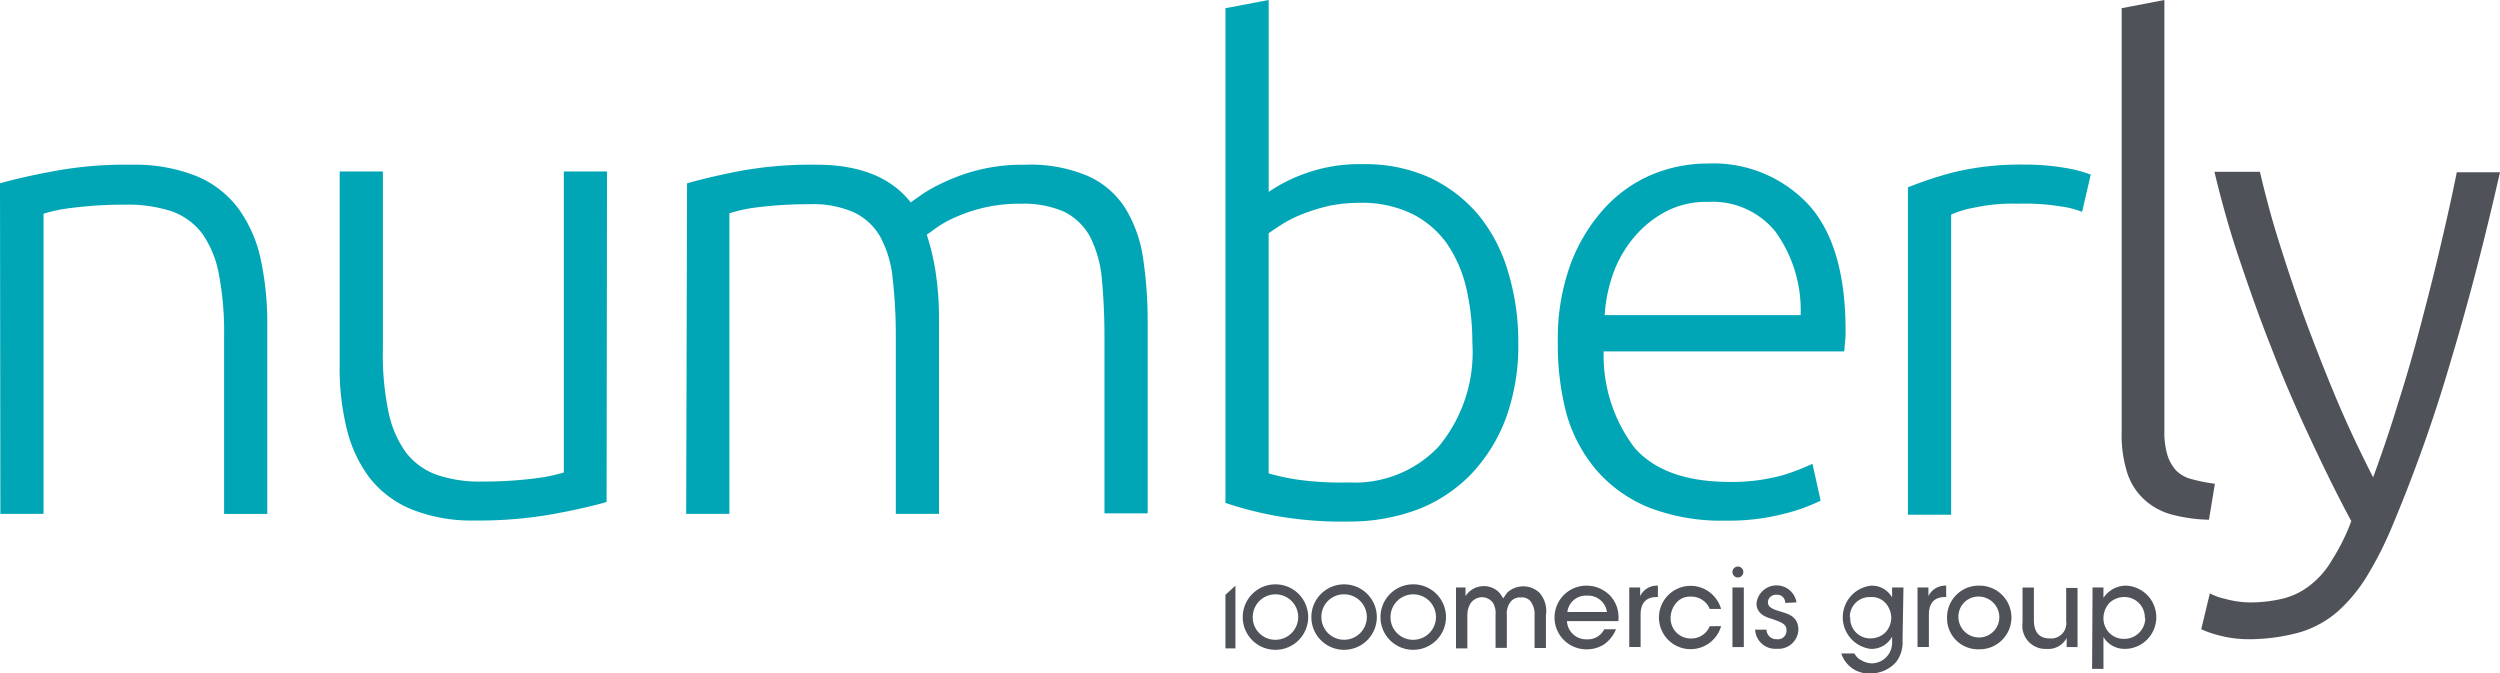 <svg xmlns="http://www.w3.org/2000/svg" width="148.495" height="40" viewBox="0 0 148.495 40"><defs><style>.a,.b{fill:#00a6b6;}.b,.d{fill-rule:evenodd;}.c,.d{fill:#4f5259;}</style></defs><path class="a" d="M611,82.5c.756-.216,1.783-.459,3.079-.7a23.118,23.118,0,0,1,4.726-.405,9.877,9.877,0,0,1,3.863.675,5.953,5.953,0,0,1,2.485,1.918,7.978,7.978,0,0,1,1.323,2.971,18.035,18.035,0,0,1,.4,3.808v11.371h-2.565V91.6a18.287,18.287,0,0,0-.3-3.646,6.146,6.146,0,0,0-.973-2.431,3.918,3.918,0,0,0-1.809-1.35,8.327,8.327,0,0,0-2.809-.405,24.381,24.381,0,0,0-3.133.189,9.068,9.068,0,0,0-1.7.351v17.826h-2.565Z" transform="translate(-611 -71.611)"/><path class="a" d="M656.549,101.622c-.756.216-1.783.459-3.079.7a25.211,25.211,0,0,1-4.726.4,9.69,9.69,0,0,1-3.809-.675,6.116,6.116,0,0,1-2.485-1.89,7.9,7.9,0,0,1-1.35-2.944,15.1,15.1,0,0,1-.406-3.808V81.987h2.566V92.574a16.486,16.486,0,0,0,.324,3.646,6.244,6.244,0,0,0,1.026,2.431,3.992,3.992,0,0,0,1.837,1.35,7.87,7.87,0,0,0,2.728.406,24.069,24.069,0,0,0,3.133-.19,9.524,9.524,0,0,0,1.7-.351V81.987h2.566Z" transform="translate(-620.518 -71.804)"/><path class="a" d="M671.038,82.5c.756-.216,1.756-.459,2.971-.7a23.283,23.283,0,0,1,4.726-.405c2.566,0,4.43.756,5.591,2.242.135-.108.378-.27.756-.54a10.377,10.377,0,0,1,1.432-.756,10.768,10.768,0,0,1,4.592-.945,8.725,8.725,0,0,1,3.754.675,5.089,5.089,0,0,1,2.215,1.918,7.828,7.828,0,0,1,1.053,2.971,25.113,25.113,0,0,1,.27,3.781V102.1h-2.566V91.571q0-1.742-.162-3.484a6.977,6.977,0,0,0-.7-2.431,3.579,3.579,0,0,0-1.512-1.458,5.949,5.949,0,0,0-2.566-.486,9.259,9.259,0,0,0-3.808.756,6.89,6.89,0,0,0-1.162.621c-.3.216-.513.378-.648.459a13.489,13.489,0,0,1,.54,2.3,18.144,18.144,0,0,1,.19,2.7v11.587h-2.566V91.6a30.074,30.074,0,0,0-.189-3.484,6.492,6.492,0,0,0-.729-2.431,3.566,3.566,0,0,0-1.567-1.458,5.99,5.99,0,0,0-2.647-.486,24.38,24.38,0,0,0-3.133.189,8.7,8.7,0,0,0-1.62.351v17.853h-2.566Z" transform="translate(-630.229 -71.611)"/><path class="b" d="M722.833,77.317A9.335,9.335,0,0,0,720.7,78.4V67l-2.566.486V96.872a22,22,0,0,0,2.917.756,22.619,22.619,0,0,0,4.484.351,11.548,11.548,0,0,0,4.051-.73,8.894,8.894,0,0,0,3.16-2.106,9.806,9.806,0,0,0,2.052-3.322,12.544,12.544,0,0,0,.729-4.456,14.193,14.193,0,0,0-.621-4.267,9.446,9.446,0,0,0-1.783-3.376,8.539,8.539,0,0,0-2.89-2.188,9.319,9.319,0,0,0-3.916-.783A9.535,9.535,0,0,0,722.833,77.317Zm-.378,18.177a12.721,12.721,0,0,1-1.756-.378V80.856c.3-.216.594-.405.891-.594a7.475,7.475,0,0,1,1.243-.594,11.062,11.062,0,0,1,1.54-.459,9.139,9.139,0,0,1,1.728-.162,6.805,6.805,0,0,1,3.16.675,5.657,5.657,0,0,1,2.053,1.783,7.936,7.936,0,0,1,1.134,2.647,14.282,14.282,0,0,1,.351,3.214,8.755,8.755,0,0,1-2,6.158,6.841,6.841,0,0,1-5.294,2.133A19.149,19.149,0,0,1,722.454,95.495Z" transform="translate(-645.344 -67)"/><path class="b" d="M747.946,87.28a12.9,12.9,0,0,0-.756,4.646,15.979,15.979,0,0,0,.514,4.24,8.925,8.925,0,0,0,1.782,3.35,8.2,8.2,0,0,0,3.106,2.214,11.944,11.944,0,0,0,4.564.783,13.129,13.129,0,0,0,3.565-.432,10.581,10.581,0,0,0,2.08-.756l-.487-2.188a13.749,13.749,0,0,1-1.755.675,11.37,11.37,0,0,1-3.3.4q-3.768-.04-5.51-2.025a9.053,9.053,0,0,1-1.836-5.726h14.288c.014-.095.02-.2.027-.3s.014-.2.027-.3a4.657,4.657,0,0,0,.027-.621c0-3.376-.729-5.888-2.214-7.508a7.717,7.717,0,0,0-5.969-2.431,8.632,8.632,0,0,0-3.295.648,8.083,8.083,0,0,0-2.836,2A10.278,10.278,0,0,0,747.946,87.28Zm12.181-1.918a7.978,7.978,0,0,1,1.485,4.943H749.972a9.022,9.022,0,0,1,.54-2.566,7.1,7.1,0,0,1,1.269-2.134,6.31,6.31,0,0,1,1.891-1.486,5.186,5.186,0,0,1,2.457-.54A4.805,4.805,0,0,1,760.128,85.362Z" transform="translate(-654.658 -71.588)"/><path class="a" d="M784.715,81.389a14.1,14.1,0,0,1,2.377.189,7.85,7.85,0,0,1,1.566.405l-.513,2.215a5.155,5.155,0,0,0-1.269-.324,13.23,13.23,0,0,0-2.539-.162,10.862,10.862,0,0,0-2.647.243,5.763,5.763,0,0,0-1.324.405v17.825H777.8V82.739a22.546,22.546,0,0,1,2.7-.891A16.933,16.933,0,0,1,784.715,81.389Z" transform="translate(-664.472 -71.612)"/><path class="c" d="M801.667,97.871a9.4,9.4,0,0,1-2.269-.324,3.89,3.89,0,0,1-1.62-.919,3.655,3.655,0,0,1-.972-1.566,7.432,7.432,0,0,1-.324-2.431V67.486L799.02,67V92.551a4.755,4.755,0,0,0,.189,1.512,2.439,2.439,0,0,0,.541.918,2.013,2.013,0,0,0,.918.486,10.805,10.805,0,0,0,1.351.27Z" transform="translate(-670.459 -67)"/><path class="c" d="M812.354,102.769c-.864-1.593-1.675-3.268-2.485-5s-1.566-3.484-2.241-5.24c-.7-1.756-1.323-3.538-1.917-5.294s-1.08-3.511-1.486-5.213h2.7c.3,1.269.648,2.62,1.107,4.078s.946,2.944,1.512,4.51c.568,1.54,1.188,3.133,1.864,4.754s1.432,3.214,2.242,4.808c.594-1.62,1.107-3.16,1.54-4.592.459-1.431.864-2.863,1.242-4.294s.756-2.89,1.107-4.375.729-3.106,1.08-4.862h2.566c-.864,3.808-1.81,7.508-2.89,11.1a90.773,90.773,0,0,1-3.484,9.858,21.522,21.522,0,0,1-1.54,3.052,9.317,9.317,0,0,1-1.756,2.106,6.045,6.045,0,0,1-2.241,1.215,11.336,11.336,0,0,1-3.025.406,6.966,6.966,0,0,1-1.81-.243,6.219,6.219,0,0,1-1-.351l.514-2.133a3.2,3.2,0,0,0,.891.324,5.7,5.7,0,0,0,1.512.216,8.28,8.28,0,0,0,2-.243,4.246,4.246,0,0,0,1.594-.811,5.153,5.153,0,0,0,1.269-1.485A12.076,12.076,0,0,0,812.354,102.769Z" transform="translate(-672.691 -71.817)"/><path class="c" d="M718.727,121.928h-.594v-3.187l.594-.54Z" transform="translate(-645.344 -83.414)"/><path class="d" d="M719.645,120.027a1.944,1.944,0,1,1,1.944,1.945A1.936,1.936,0,0,1,719.645,120.027Zm.594,0a1.337,1.337,0,0,0,1.351,1.35,1.354,1.354,0,0,0,1.35-1.35,1.35,1.35,0,1,0-2.7,0Z" transform="translate(-645.829 -83.375)"/><path class="d" d="M725.645,120.027a1.944,1.944,0,1,1,1.944,1.945A1.936,1.936,0,0,1,725.645,120.027Zm.594,0a1.35,1.35,0,1,0,1.351-1.351A1.337,1.337,0,0,0,726.239,120.027Z" transform="translate(-647.752 -83.375)"/><path class="d" d="M731.688,120.027a1.945,1.945,0,1,1,1.945,1.945A1.936,1.936,0,0,1,731.688,120.027Zm.594,0a1.337,1.337,0,0,0,1.351,1.35,1.354,1.354,0,0,0,1.35-1.35,1.35,1.35,0,1,0-2.7,0Z" transform="translate(-649.689 -83.375)"/><path class="c" d="M738.168,118.32h.648v.513a1.291,1.291,0,0,1,2-.216,3.943,3.943,0,0,1,.242.351,4.075,4.075,0,0,1,.243-.351,1.409,1.409,0,0,1,1.891,0,1.631,1.631,0,0,1,.4,1.351v1.945h-.675v-1.918a1.3,1.3,0,0,0-.189-.783.645.645,0,0,0-.621-.3.7.7,0,0,0-.675.351,1.089,1.089,0,0,0-.162.7v1.945H740.6v-1.945a1.269,1.269,0,0,0-.135-.7.8.8,0,0,0-1.135-.216.837.837,0,0,0-.216.216,1.342,1.342,0,0,0-.189.729v1.945h-.675V118.32Z" transform="translate(-651.767 -83.425)"/><path class="d" d="M748.844,121.388a1.142,1.142,0,0,1-1.188-1.081h3.052a1.883,1.883,0,0,0-.54-1.566,1.946,1.946,0,0,0-1.351-.54,1.891,1.891,0,1,0,.054,3.781,1.88,1.88,0,0,0,1-.3,2.072,2.072,0,0,0,.7-.891h-.7A1.081,1.081,0,0,1,748.844,121.388Zm0-2.593a1.127,1.127,0,0,1,1.188.972h-2.35A1.1,1.1,0,0,1,748.844,118.795Z" transform="translate(-654.583 -83.414)"/><path class="c" d="M753.434,118.308h.648v.513a1.1,1.1,0,0,1,1.053-.621v.675h-.054q-.972,0-.972,1.053v1.917h-.675Z" transform="translate(-656.66 -83.413)"/><path class="c" d="M759.719,120.607a1.881,1.881,0,1,1-1.3-2.323,1.9,1.9,0,0,1,1.3,1.3h-.675a1.173,1.173,0,0,0-1.107-.729,1.051,1.051,0,0,0-.864.351,1.366,1.366,0,0,0-.35.891,1.188,1.188,0,0,0,1.161,1.243h.054a1.173,1.173,0,0,0,1.107-.729Z" transform="translate(-657.49 -83.416)"/><path class="c" d="M762.457,118.36h.675V121.9h-.675Z" transform="translate(-659.553 -83.465)"/><path class="c" d="M766.228,119.214a.473.473,0,0,0-.432-.486h-.081a.477.477,0,0,0-.514.4v.054c0,.27.271.4.648.513.54.162,1.135.3,1.162,1.08a1.18,1.18,0,0,1-1.27,1.161,1.2,1.2,0,0,1-1.3-1.134h.675a.583.583,0,0,0,.621.567h0a.506.506,0,0,0,.567-.486v-.054c0-.351-.27-.459-.891-.675-.486-.135-.891-.378-.891-.919a1.2,1.2,0,0,1,2.377-.054Z" transform="translate(-660.19 -83.401)"/><path class="d" d="M775.2,122.765a1.935,1.935,0,0,0,.406-1.324l.054-3.133h-.675v.594a1.365,1.365,0,0,0-1.269-.7,1.891,1.891,0,0,0,0,3.754,1.387,1.387,0,0,0,1.269-.729v.4a1.222,1.222,0,0,1-1.215,1.188,1.284,1.284,0,0,1-.621-.189.843.843,0,0,1-.4-.4h-.783a1.719,1.719,0,0,0,1.756,1.188A2.042,2.042,0,0,0,775.2,122.765Zm-1.54-1.432a1.188,1.188,0,0,1-1.161-1.243c0-.013,0-.02,0-.023s-.01,0-.024,0a1.171,1.171,0,0,1,1.216-1.188,1.107,1.107,0,0,1,.945.4,1.375,1.375,0,0,1,.3.837,1.3,1.3,0,0,1-.351.864,1.249,1.249,0,0,1-.864.351Z" transform="translate(-662.598 -83.413)"/><path class="c" d="M778.637,118.308h.648v.513a1.1,1.1,0,0,1,1.053-.621v.675h-.054q-.972,0-.972,1.053v1.917h-.675v-3.538Z" transform="translate(-664.74 -83.413)"/><path class="d" d="M783.109,118.2a1.878,1.878,0,0,0-1.89,1.89v.108a1.84,1.84,0,0,0,1.89,1.783,1.891,1.891,0,1,0,0-3.781Zm.027,3.079a1.228,1.228,0,0,1-1.242-1.189v-.054a1.187,1.187,0,0,1,1.215-1.188,1.241,1.241,0,0,1,1.216,1.188A1.211,1.211,0,0,1,783.136,121.28Z" transform="translate(-665.568 -83.414)"/><path class="c" d="M791.084,121.9h-.648v-.54a1.225,1.225,0,0,1-1.188.648,1.374,1.374,0,0,1-1.432-1.566v-2.08h.675v1.917c0,.648.243,1.107.946,1.107a.9.9,0,0,0,.972-1.027v-1.971h.675V121.9Z" transform="translate(-667.682 -83.465)"/><path class="d" d="M794.573,118.309h-.648l-.027,4.834h.675v-1.89a1.45,1.45,0,0,0,1.324.7h.081a1.881,1.881,0,0,0-.054-3.754,1.61,1.61,0,0,0-1.351.729Zm1.216.567a1.216,1.216,0,0,1,1.243,1.215.214.214,0,0,0,.026.082,1.246,1.246,0,0,1-1.242,1.188,1.2,1.2,0,0,1-.892-.351,1.244,1.244,0,0,1-.351-.891,1.37,1.37,0,0,1,.351-.891A1.3,1.3,0,0,1,795.789,118.876Z" transform="translate(-669.632 -83.414)"/><path class="c" d="M762.781,117.179a.324.324,0,1,0-.324-.324A.324.324,0,0,0,762.781,117.179Z" transform="translate(-659.553 -82.878)"/></svg>